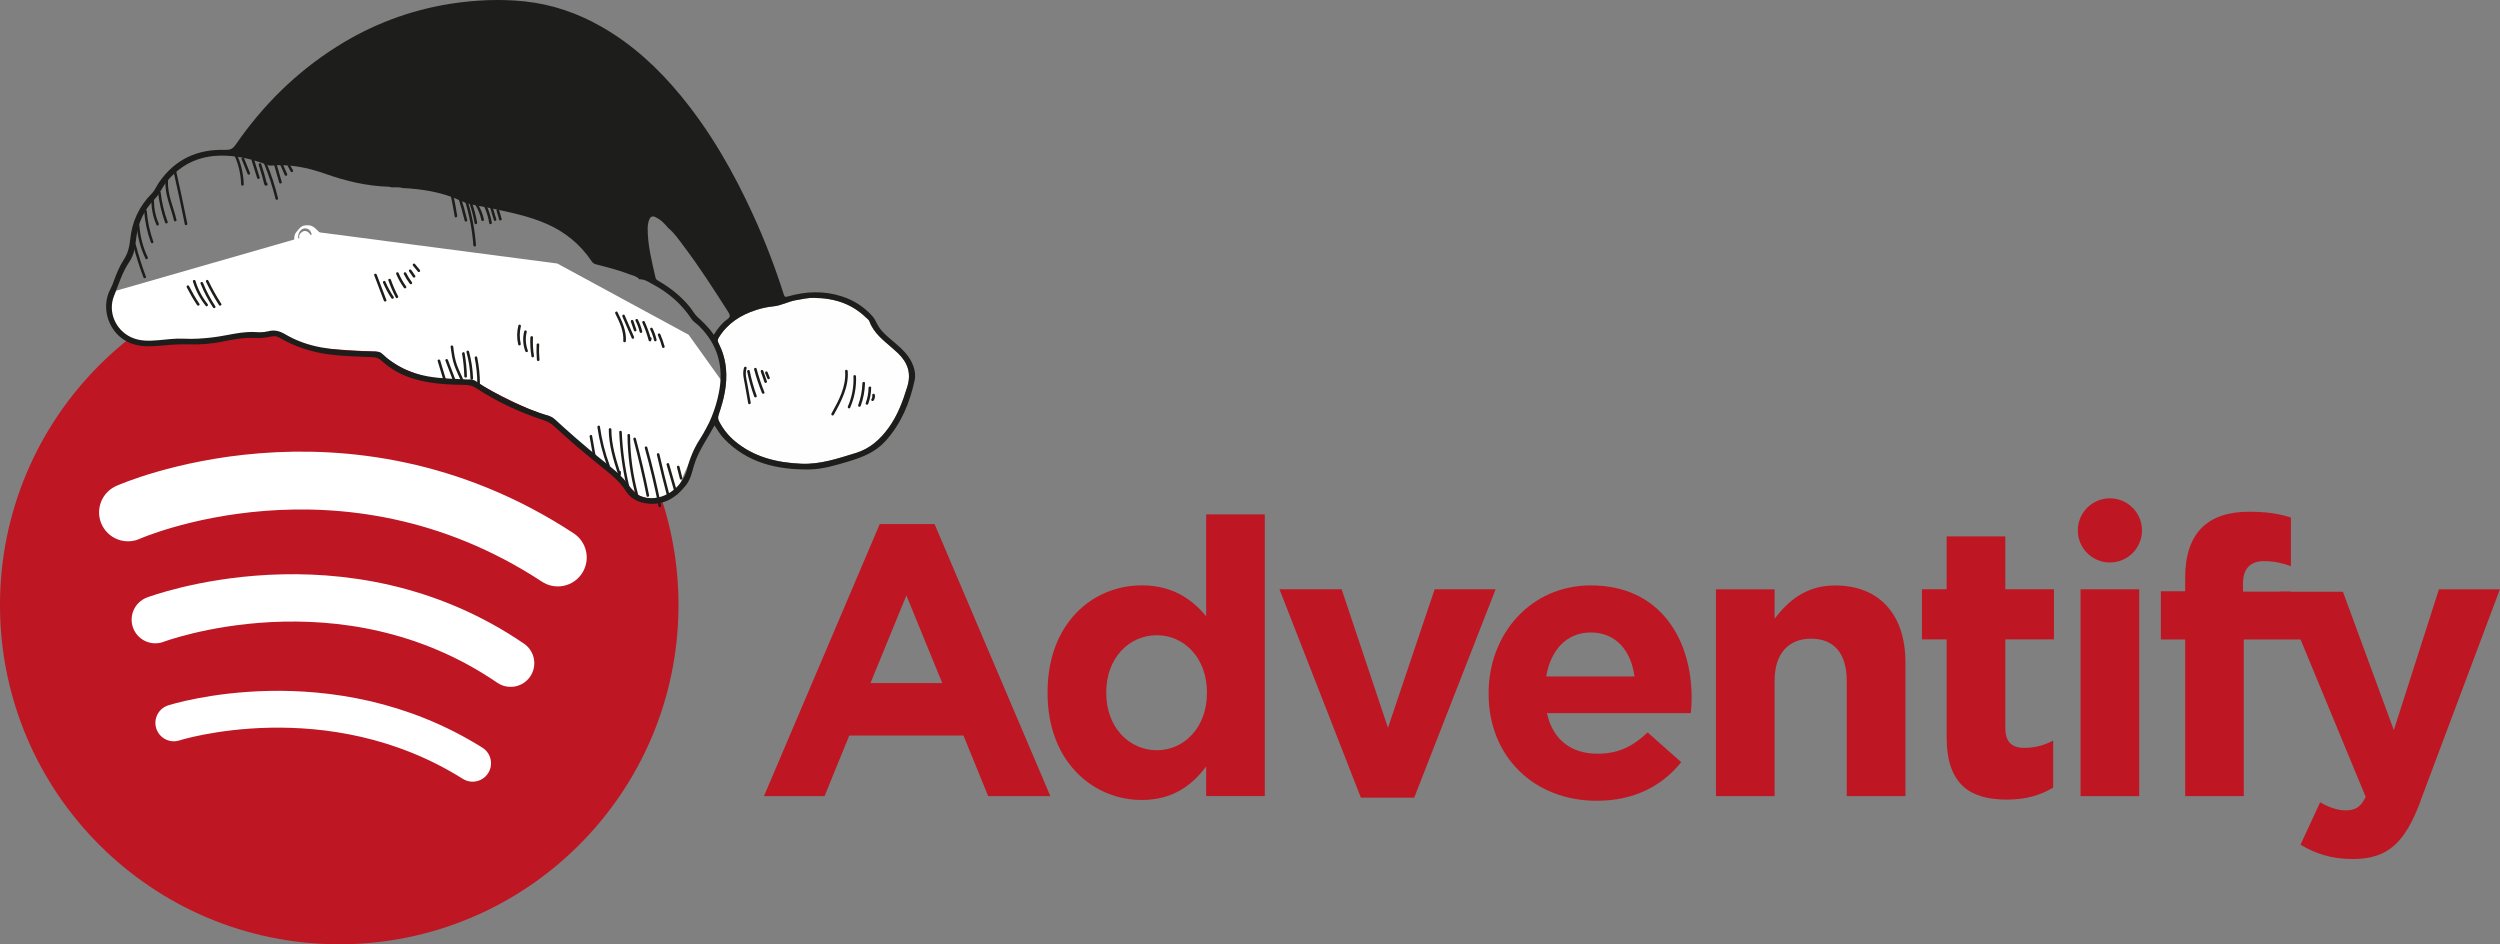 <?xml version="1.0" encoding="UTF-8"?>
<svg id="Ebene_1" data-name="Ebene 1" xmlns="http://www.w3.org/2000/svg" viewBox="0 0 475.39 179.57">
  <rect x="0" y="0" width="475.39" height="179.57" fill="#808080" stroke="none"/>
  <defs>
    <style>
      .cls-1 {
        stroke-width: 7px;
      }

      .cls-1, .cls-2, .cls-3 {
        fill: none;
        stroke: #fff;
        stroke-linecap: round;
        stroke-miterlimit: 10;
      }

      .cls-2 {
        stroke-width: 9px;
      }

      .cls-3 {
        stroke-width: 11px;
      }

      .cls-4 {
        fill: #1d1d1b;
      }

      .cls-4, .cls-5, .cls-6, .cls-7 {
        stroke-width: 0px;
      }

      .cls-5 {
        fill: #be1622;
      }

      .cls-6 {
        fill: #fff;
      }

      .cls-7 {
        fill: #fffefe;
      }
    </style>
  </defs>
  <g>
    <path class="cls-5" d="m187.91,151.39l-4.7-11.52h-21.72l-4.7,11.52h-11.52l22.02-51.74h10.42l22.02,51.74h-11.81Zm-15.56-38.16l-6.82,16.66h13.65l-6.82-16.66Z"/>
    <path class="cls-5" d="m229.36,151.39v-5.65c-2.72,3.67-6.46,6.38-12.25,6.38-9.17,0-17.91-7.19-17.91-20.33v-.15c0-13.14,8.59-20.33,17.91-20.33,5.94,0,9.61,2.72,12.25,5.87v-19.37h11.15v53.57h-11.15Zm.15-19.74c0-6.53-4.33-10.86-9.54-10.86s-9.61,4.26-9.61,10.86v.15c0,6.53,4.4,10.86,9.61,10.86s9.54-4.33,9.54-10.86v-.15Z"/>
    <path class="cls-5" d="m268.91,151.68h-10.13l-15.48-39.63h11.82l8.81,26.35,8.88-26.35h11.59l-15.48,39.63Z"/>
    <path class="cls-5" d="m321.53,135.61h-27.37c1.1,5.06,4.62,7.71,9.61,7.71,3.74,0,6.46-1.17,9.54-4.04l6.38,5.65c-3.67,4.55-8.95,7.34-16.07,7.34-11.81,0-20.55-8.29-20.55-20.33v-.15c0-11.23,8-20.47,19.45-20.47,13.14,0,19.15,10.2,19.15,21.35v.15c0,1.1-.07,1.76-.15,2.79Zm-19.01-15.34c-4.62,0-7.63,3.3-8.51,8.37h16.8c-.66-4.99-3.6-8.37-8.29-8.37Z"/>
    <path class="cls-5" d="m351.17,151.39v-21.94c0-5.28-2.5-8-6.75-8s-6.97,2.72-6.97,8v21.94h-11.15v-39.33h11.15v5.58c2.57-3.3,5.87-6.31,11.52-6.31,8.44,0,13.36,5.58,13.36,14.6v25.46h-11.15Z"/>
    <path class="cls-5" d="m381.62,152.05c-6.82,0-11.45-2.72-11.45-11.82v-18.64h-4.7v-9.54h4.7v-10.05h11.15v10.05h9.25v9.54h-9.25v16.8c0,2.57,1.1,3.82,3.6,3.82,2.05,0,3.89-.51,5.5-1.39v8.95c-2.35,1.39-5.06,2.28-8.81,2.28Z"/>
    <path class="cls-5" d="m395.63,151.39v-39.33h11.15v39.33h-11.15Z"/>
    <path class="cls-5" d="m430.56,106.7c-2.57,0-4.04,1.32-4.04,4.26v1.54h9.03l4.08,9.1h-12.96v29.79h-11.15v-29.79h-4.62v-9.17h4.62v-2.5c0-8.66,4.33-12.62,12.18-12.62,3.52,0,5.87.44,7.93,1.1v9.25c-1.61-.59-3.15-.95-5.06-.95Z"/>
    <path class="cls-5" d="m460.28,152.34c-3.01,8-6.24,11.01-12.92,11.01-4.04,0-7.05-1.03-9.91-2.72l3.74-8.07c1.47.88,3.3,1.54,4.77,1.54,1.91,0,2.93-.59,3.89-2.57l-16.14-39.01h11.81l9.68,26.32,8.58-26.78h11.59l-15.12,40.29Z"/>
  </g>
  <circle class="cls-5" cx="401.21" cy="100.86" r="6.1"/>
  <circle class="cls-5" cx="64.51" cy="115.05" r="64.51"/>
  <path class="cls-1" d="m33.05,137.46s29.55-9.44,56.82,7.68"/>
  <path class="cls-2" d="m29.53,117.83s35.67-13.51,67.57,8.28"/>
  <path class="cls-3" d="m24.34,97.43s40.86-18.22,81.73,8.58"/>
  <path class="cls-7" d="m154.69,56.65c4.14.03,7.34,1.2,9.99,3.75.23.22.54.43.64.71.83,2.28,2.71,3.63,4.41,5.14.34.3.69.6,1.02.92,1.84,1.77,2.56,3.8,1.78,6.35-.85,2.79-1.85,5.5-3.59,7.88-1.6,2.19-3.51,3.92-6.21,4.75-3.4,1.04-6.78,2.2-10.38,2.04-4.61-.2-8.99-1.24-12.64-4.31-1.25-1.05-2.24-2.31-2.99-3.77-.22-.43-.23-.81-.06-1.28.98-2.84,1.67-5.72,1.38-8.76-.16-1.71-.65-3.32-1.42-4.84-.2-.39-.17-.67.05-1.03,1.66-2.7,4.14-4.29,7.09-5.24,1.07-.35,2.18-.59,3.3-.7,1.49-.14,2.8-.9,4.26-1.17,1.27-.23,2.54-.49,3.35-.44Z"/>
  <path class="cls-7" d="m56.7,45.09c-.03.61.19,1.02.83,1.19.48.13.64,1.11.26,1.47-.15.14-.31.26-.45,0-.23-.42-.64-.63-.96-.95-.51-.51-.58-1.95-.14-2.52.23-.3.46-.59.72-.87.41-.43.78-.58,1.5-.58,1.17,0,1.6.74,2.25,1.32.25.23.3.46-.13.56-.24.05-.47.11-.7.2-.33.13-.49.04-.59-.3-.24-.86-.73-1.25-1.44-1.17-.62.07-1.17.84-1.16,1.63Z"/>
  <path class="cls-7" d="m57.98,43.92c.55,0,1.16.6,1.13,1.14-.05.76-.69.82-1.22.94-.38.08-1.03-.66-1.01-1.08.02-.45.62-1,1.1-1Z"/>
  <path class="cls-6" d="m22.06,55.28s-10.49,16,28.56,7.8c0,0,4.17,1.27,5.28,2.19s3.3.77,7.37,1.11,8.28.47,8.28.47c0,0,4.09,2.82,5.42,3.36s7.13,3.19,12.53,1.96c0,0,10.77,6.11,14.94,6.93l17.08,15.11s5.82,2.78,7.89-2.42,5.11-10.78,5.11-10.78l2.7-3.95v-4.63l-6.27-8.77-24.98-13.55-45.27-5.93-38.65,11.11Z"/>
  <path class="cls-4" d="m135.87,80.91c-1.41,2.59-3.18,4.97-3.97,7.83-.35,1.25-.65,2.5-1.47,3.54-2.02,2.56-4.54,4.01-7.92,3.38-1.43-.27-2.7-1.02-3.45-2.22-1.43-2.28-3.59-3.75-5.59-5.4-2.73-2.23-5.43-4.51-8.01-6.91-.6-.56-1.24-.95-2.04-1.21-4.53-1.49-8.84-3.46-12.83-6.09-.63-.42-1.27-.61-2.03-.63-3.31-.06-6.62-.18-9.83-1.15-2.3-.69-4.37-1.8-6.14-3.43-.51-.47-1.03-.67-1.72-.7-2.74-.12-5.49-.17-8.23-.52-3.41-.43-6.59-1.49-9.56-3.21-.46-.27-.89-.32-1.38-.22-1.01.21-2.03.36-3.05.3-2.11-.12-4.16.22-6.22.66-2.19.47-4.44.63-6.67.55-2.06-.07-4.09.16-6.13.32-1.73.13-3.44.05-5.06-.65-3.85-1.66-5.56-6.59-3.53-10.27.24-.43.39-.88.56-1.33.53-1.44,1.09-2.88,1.93-4.16.78-1.19,1.09-2.45,1.23-3.84.33-3.38,1.68-6.31,4.08-8.73.62-.62.92-1.44,1.41-2.15,3.05-4.41,7.32-6.34,12.59-6.17.9.03,1.41-.18,1.95-.95,5.16-7.49,11.5-13.78,19.22-18.66,6.67-4.22,13.91-6.95,21.7-8.18C90.35,0,95.04-.23,99.73.26c5.22.55,10.1,2.22,14.66,4.83,5.88,3.36,10.76,7.87,15.04,13.07,5.68,6.89,10.07,14.58,13.77,22.68,2.25,4.93,4.2,9.98,5.84,15.15.16.51.32.51.77.38,3.41-.98,6.83-1.12,10.25-.02,2.3.74,4.29,2.01,5.88,3.82.52.59.77,1.4,1.22,2.06.78,1.14,1.87,1.99,2.92,2.88,1.48,1.26,2.9,2.57,3.59,4.48.32.9.45,1.82.26,2.7-.93,4.31-2.56,8.29-5.59,11.62-1.92,2.11-4.41,3.07-7.04,3.85-2.45.73-4.92,1.49-7.48,1.51-6.1.06-11.74-1.25-16.16-5.87-.71-.74-1.21-1.64-1.78-2.48Zm-9.06-37.85c-.61-.72-1.29-1.37-2.16-1.77-.59-.27-.97-.11-1.2.49-.21.54-.29,1.09-.29,1.66-.01,3.2.79,6.27,1.49,9.36.08.35.36.5.64.66,2.25,1.31,4.26,2.91,5.9,4.94.49.6.85,1.33,1.42,1.85,1.13,1.03,2.23,2.08,3.12,3.41.71-1.16,1.51-2.18,2.56-2.94.6-.43.59-.76.22-1.34-2.76-4.33-5.52-8.65-8.63-12.75-.86-1.13-1.66-2.32-2.77-3.24-.1-.11-.2-.22-.31-.33Zm-52.39-7.44c-.15-.04-.31-.11-.46-.11-4.18-.12-8.18-1.07-12.1-2.46-3.34-1.19-6.78-1.88-10.36-1.56-.23.02-.48-.06-.7-.14-2.5-.96-5.05-1.62-7.75-1.74-4.58-.21-8.37,1.3-11.31,4.89-.89,1.08-1.39,2.41-2.39,3.43-1.99,2.02-3.1,4.5-3.44,7.3-.2,1.6-.35,3.16-1.32,4.57-1.35,1.96-2.02,4.26-2.9,6.45-1.22,3.04.27,6.48,3.22,7.87,1.67.79,3.44.72,5.22.57,1.61-.14,3.21-.37,4.83-.29,1.81.1,3.61-.03,5.41-.24,2.87-.33,5.66-1.24,8.6-1,.69.06,1.4,0,2.09-.18,1.16-.31,2.15-.02,3.19.59,2.12,1.25,4.42,2.05,6.85,2.49,3.46.62,6.96.72,10.46.79.48.01.84.12,1.2.48,2.41,2.33,5.32,3.66,8.61,4.24,2.69.47,5.42.47,8.13.61.33.02.61.05.91.25,4.35,2.91,9.03,5.13,14.04,6.68.4.12.73.31,1.03.59,2.72,2.5,5.5,4.92,8.36,7.25,2.2,1.79,4.53,3.42,6.14,5.88.94,1.44,2.54,2,4.32,1.88,2.91-.2,5.63-2.56,6.35-5.49.5-2.05,1.31-3.99,2.46-5.75,1.78-2.72,2.96-5.64,3.59-8.82.98-4.91-.21-9.16-3.8-12.69-.46-.45-1.05-.76-1.41-1.31-1.91-2.9-4.47-5.08-7.52-6.68-.74-.39-1.47-.92-2.39-.85-.48-.58-1.18-.73-1.84-.94-2.07-.83-4.24-1.35-6.39-1.91-.4-.1-.65-.29-.87-.63-2.13-3.16-4.96-5.48-8.44-7.03-3.54-1.57-7.31-2.28-11.06-3.09-1.81-.39-3.7-.55-5.37-1.34-3.5-1.64-7.2-2.23-11.01-2.42-.71-.19-1.44-.15-2.16-.14Zm80.26,21.02c-.81-.04-2.08.21-3.35.44-1.46.26-2.77,1.02-4.26,1.17-1.13.11-2.23.35-3.3.7-2.95.95-5.43,2.54-7.09,5.24-.22.36-.25.64-.05,1.03.77,1.52,1.26,3.13,1.42,4.84.29,3.04-.4,5.93-1.38,8.76-.16.47-.16.85.06,1.28.75,1.46,1.74,2.71,2.99,3.77,3.66,3.07,8.03,4.11,12.64,4.31,3.6.16,6.98-1,10.38-2.04,2.7-.83,4.61-2.56,6.21-4.75,1.74-2.38,2.73-5.08,3.59-7.88.78-2.55.06-4.59-1.78-6.35-.33-.32-.68-.61-1.02-.92-1.71-1.51-3.59-2.87-4.41-5.14-.1-.28-.41-.49-.64-.71-2.65-2.55-5.85-3.72-9.99-3.75Z"/>
  <path class="cls-4" d="m32.89,32.09c.79,3.51,1.54,7.03,2.25,10.55.06.32.55.18.48-.13-.71-3.53-1.46-7.04-2.25-10.55-.07-.31-.55-.18-.48.13h0Z"/>
  <path class="cls-4" d="m31.46,34.39c-.16,2.62,1.04,5.03,1.62,7.53.07.31.56.18.48-.13-.57-2.45-1.76-4.83-1.6-7.4.02-.32-.48-.32-.5,0h0Z"/>
  <path class="cls-4" d="m30.05,36.58c.23,1.96.67,3.88,1.35,5.74.11.3.59.17.48-.13-.66-1.81-1.11-3.69-1.33-5.6-.04-.32-.54-.32-.5,0h0Z"/>
  <path class="cls-4" d="m28.79,38.16c0,1.59.33,3.16.97,4.61.13.29.56.04.43-.25-.61-1.37-.91-2.86-.91-4.36,0-.32-.5-.32-.5,0h0Z"/>
  <path class="cls-4" d="m27.41,40.14c.16,2.03.58,4.03,1.27,5.94.11.3.59.17.48-.13-.68-1.87-1.1-3.82-1.25-5.81-.02-.32-.52-.32-.5,0h0Z"/>
  <path class="cls-4" d="m26.01,42.91c.15,2.17.71,4.29,1.65,6.26.14.29.57.04.43-.25-.89-1.88-1.43-3.92-1.58-6-.02-.32-.52-.32-.5,0h0Z"/>
  <path class="cls-4" d="m25.35,46.68c.53,2.05,1.17,4.07,1.92,6.05.11.3.6.17.48-.13-.75-1.98-1.39-4-1.92-6.05-.08-.31-.56-.18-.48.13h0Z"/>
  <path class="cls-4" d="m35.51,54.64c.59,1.16,1.24,2.29,1.97,3.37.18.27.61.02.43-.25-.72-1.08-1.38-2.21-1.97-3.37-.14-.29-.58-.03-.43.25h0Z"/>
  <path class="cls-4" d="m36.69,53.54c.51,1.69,1.34,3.25,2.44,4.63.2.25.55-.1.35-.35-1.04-1.31-1.83-2.81-2.31-4.41-.09-.31-.58-.18-.48.13h0Z"/>
  <path class="cls-4" d="m38.13,53.92c.64,1.59,1.43,3.12,2.38,4.56.18.27.61.02.43-.25-.92-1.4-1.71-2.88-2.33-4.44-.12-.29-.6-.17-.48.13h0Z"/>
  <path class="cls-4" d="m39.18,53.6c.73,1.52,1.55,2.99,2.46,4.41.17.27.61.02.43-.25-.91-1.42-1.73-2.89-2.46-4.41-.14-.29-.57-.04-.43.25h0Z"/>
  <path class="cls-4" d="m71.16,52.35l1.83,4.82c.11.3.6.17.48-.13l-1.83-4.82c-.11-.3-.6-.17-.48.13h0Z"/>
  <path class="cls-4" d="m72.85,53.79c.43,1.02.96,1.99,1.57,2.91.18.27.61.02.43-.25-.61-.92-1.14-1.89-1.57-2.91-.05-.12-.24-.15-.34-.09-.13.08-.14.22-.09.34h0Z"/>
  <path class="cls-4" d="m73.85,53.32c.39,1.12.86,2.2,1.41,3.25.15.29.58.03.43-.25-.53-1.01-.98-2.06-1.36-3.13-.11-.3-.59-.17-.48.13h0Z"/>
  <path class="cls-4" d="m75.35,52.14c.39.91.87,1.77,1.45,2.58.08.11.22.16.34.09.11-.06.17-.23.09-.34-.58-.8-1.06-1.67-1.45-2.58-.05-.12-.24-.15-.34-.09-.13.08-.14.22-.09.34h0Z"/>
  <path class="cls-4" d="m76.8,52.14c.31.63.68,1.23,1.11,1.79.08.11.22.16.34.09.11-.06.17-.23.09-.34-.43-.56-.8-1.16-1.11-1.79-.06-.12-.23-.15-.34-.09-.12.07-.15.22-.09.34h0Z"/>
  <path class="cls-4" d="m77.79,51.61l.73,1.06c.07.11.22.17.34.09.11-.07.17-.23.09-.34l-.73-1.06c-.07-.11-.22-.17-.34-.09-.11.07-.17.23-.09.34h0Z"/>
  <path class="cls-4" d="m78.55,50.54l.92,1.12c.08.1.27.09.35,0,.1-.11.09-.25,0-.35l-.92-1.12c-.08-.1-.27-.09-.35,0-.1.11-.09.25,0,.35h0Z"/>
  <path class="cls-4" d="m113.6,81.24c.36,2.52.99,5,1.86,7.4.11.3.59.17.48-.13-.88-2.39-1.5-4.87-1.86-7.4-.05-.32-.53-.18-.48.13h0Z"/>
  <path class="cls-4" d="m115.76,81.67c0,2.99.9,5.85,1.81,8.67.09.27.48.22.49-.07,0-.16.01-.32.02-.49,0-.32-.49-.32-.5,0,0,.16-.01.32-.02.49l.49-.07c-.89-2.77-1.79-5.59-1.79-8.54,0-.32-.5-.32-.5,0h0Z"/>
  <path class="cls-4" d="m117.75,82.16c.14,3.46.61,6.89,1.38,10.26.07.31.55.18.48-.13-.77-3.33-1.23-6.72-1.37-10.13-.01-.32-.51-.32-.5,0h0Z"/>
  <path class="cls-4" d="m119.32,82.76c.03,3.86.55,7.71,1.55,11.44.08.31.57.18.48-.13-.99-3.69-1.51-7.48-1.54-11.31,0-.32-.5-.32-.5,0h0Z"/>
  <path class="cls-4" d="m120.44,83.52c.95,3.57,1.79,7.16,2.51,10.78.06.32.54.18.48-.13-.72-3.62-1.56-7.21-2.51-10.78-.08-.31-.57-.18-.48.13h0Z"/>
  <path class="cls-4" d="m122.61,85.2c1.01,3.66,1.89,7.35,2.62,11.07.06.32.54.18.48-.13-.73-3.72-1.6-7.42-2.62-11.07-.09-.31-.57-.18-.48.13h0Z"/>
  <path class="cls-4" d="m124.91,86.48c.63,2.75,1.31,5.49,2.03,8.23.08.31.56.18.48-.13-.72-2.73-1.4-5.47-2.03-8.23-.07-.31-.55-.18-.48.13h0Z"/>
  <path class="cls-4" d="m126.76,88.37l1.59,5.54c.09.31.57.18.48-.13l-1.59-5.54c-.09-.31-.57-.18-.48.13h0Z"/>
  <path class="cls-4" d="m128.73,88.87l.55,2.16c.08.31.56.18.48-.13l-.55-2.16c-.08-.31-.56-.18-.48.13h0Z"/>
  <path class="cls-4" d="m112.12,83.02l.62,3.56c.06.32.54.18.48-.13l-.62-3.56c-.06-.32-.54-.18-.48.13h0Z"/>
  <path class="cls-4" d="m117,59.62c.81,1.63,1.64,3.35,1.52,5.22-.02.32.48.32.5,0,.12-1.95-.75-3.77-1.59-5.47-.14-.29-.57-.04-.43.25h0Z"/>
  <path class="cls-4" d="m118.35,60.2l1.78,4.1c.13.29.56.04.43-.25l-1.78-4.1c-.13-.29-.56-.04-.43.25h0Z"/>
  <path class="cls-4" d="m119.96,61.15l.58,1.69c.04.13.17.21.31.17.12-.03.22-.18.17-.31l-.58-1.69c-.04-.13-.17-.21-.31-.17-.12.03-.22.18-.17.31h0Z"/>
  <path class="cls-4" d="m120.86,61.02c.34.67.6,1.38.78,2.11.08.31.56.18.48-.13-.19-.77-.47-1.52-.83-2.23-.06-.12-.23-.15-.34-.09-.12.07-.15.22-.09.34h0Z"/>
  <path class="cls-4" d="m122.16,61.41c.49,1.07.88,2.19,1.19,3.33.06.23.43.25.48,0,.02-.11.05-.21.07-.32.07-.31-.41-.45-.48-.13-.02.11-.05.21-.07.32h.48c-.32-1.18-.74-2.33-1.24-3.45-.06-.12-.23-.15-.34-.09-.13.07-.15.22-.09.34h0Z"/>
  <path class="cls-4" d="m123.66,62.69c.32.65.55,1.33.71,2.03.03.13.18.21.31.17.14-.04.2-.18.17-.31-.17-.75-.43-1.47-.76-2.15-.06-.12-.23-.15-.34-.09-.12.07-.15.22-.09.34h0Z"/>
  <path class="cls-4" d="m125.12,63.78c.32.72.58,1.46.78,2.21.09.31.57.18.48-.13-.22-.8-.5-1.57-.83-2.33-.05-.12-.23-.15-.34-.09-.13.07-.14.22-.09.34h0Z"/>
  <path class="cls-4" d="m98.57,61.9c-.3,1.18-.31,2.42-.03,3.61.07.31.55.18.48-.13-.25-1.1-.24-2.25.03-3.34.08-.31-.4-.45-.48-.13h0Z"/>
  <path class="cls-4" d="m99.68,63c-.31,1.25-.25,2.58.21,3.79.11.3.6.17.48-.13-.42-1.13-.5-2.35-.21-3.52.08-.31-.4-.45-.48-.13h0Z"/>
  <path class="cls-4" d="m100.85,64.15c-.06,1.21.01,2.43.21,3.63.05.32.53.18.48-.13-.19-1.15-.25-2.33-.19-3.49.02-.32-.48-.32-.5,0h0Z"/>
  <path class="cls-4" d="m102.04,65.54c-.05.96-.03,1.92.05,2.87.01.13.11.25.25.25.13,0,.26-.11.25-.25-.09-.95-.11-1.91-.05-2.87.02-.32-.48-.32-.5,0h0Z"/>
  <path class="cls-4" d="m141.49,69.91c-.35,1.04-.04,2.16.15,3.2.21,1.19.42,2.38.63,3.57.06.32.54.18.48-.13-.2-1.1-.39-2.21-.59-3.31-.18-1.02-.54-2.18-.19-3.2.1-.31-.38-.44-.48-.13h0Z"/>
  <path class="cls-4" d="m142.08,70.66c.33,1.61.77,3.2,1.33,4.74.11.3.59.17.48-.13-.56-1.55-1-3.13-1.33-4.74-.06-.32-.55-.18-.48.13h0Z"/>
  <path class="cls-4" d="m143.4,70.26c.4,1.51.9,3,1.48,4.45.12.29.6.17.48-.13-.59-1.45-1.08-2.94-1.48-4.45-.08-.31-.56-.18-.48.13h0Z"/>
  <path class="cls-4" d="m144.66,70.66l.69,1.98c.04.13.17.21.31.17.12-.03.22-.18.17-.31l-.69-1.98c-.04-.13-.17-.21-.31-.17-.12.03-.22.18-.17.31h0Z"/>
  <path class="cls-4" d="m145.5,70.94l.4.99c.03.06.05.11.11.15.05.03.13.04.19.03.12-.04.23-.18.17-.31l-.4-.99c-.03-.06-.05-.11-.11-.15-.05-.03-.13-.04-.19-.03-.12.04-.23.18-.17.31h0Z"/>
  <path class="cls-4" d="m160.7,70.56c.24,2.93-1.21,5.6-2.59,8.08-.16.28.27.53.43.25,1.42-2.55,2.9-5.31,2.66-8.33-.03-.32-.53-.32-.5,0h0Z"/>
  <path class="cls-4" d="m162.29,71.57c.08,1.96-.27,3.91-1.06,5.71-.13.29.3.55.43.25.82-1.88,1.21-3.91,1.12-5.96-.01-.32-.51-.32-.5,0h0Z"/>
  <path class="cls-4" d="m163.99,72.86c-.04,1.43-.31,2.84-.8,4.19-.11.3.37.43.48.13.51-1.38.78-2.84.82-4.32,0-.32-.49-.32-.5,0h0Z"/>
  <path class="cls-4" d="m165.16,73.75c-.02,1-.2,1.98-.54,2.91-.11.3.37.43.48.13.36-.98.54-2.01.56-3.05,0-.32-.49-.32-.5,0h0Z"/>
  <path class="cls-4" d="m165.86,75.2s0,.05.01.07v-.07c0,.1,0,.2,0,.31v-.07c0,.09-.02.18-.06.26,0,0-.02.04,0,0,.02-.04,0,0,0,.01,0,.02-.02.04-.03.06-.02.04-.05.08-.07.12-.08.11-.02.28.09.34.13.07.26.02.34-.09.22-.31.29-.71.21-1.09-.03-.13-.19-.21-.31-.17-.14.04-.2.17-.17.31h0Z"/>
  <path class="cls-4" d="m44.63,29.66c.76,1.7,1.17,3.54,1.22,5.4,0,.32.51.32.5,0-.05-1.95-.49-3.87-1.29-5.65-.13-.29-.56-.04-.43.25h0Z"/>
  <path class="cls-4" d="m45.95,30.27l1.11,2.76c.05.13.17.21.31.17.12-.03.23-.18.17-.31l-1.11-2.76c-.05-.13-.17-.21-.31-.17-.12.03-.23.18-.17.31h0Z"/>
  <path class="cls-4" d="m47.84,30.47l1.05,3.38c.1.31.58.18.48-.13l-1.05-3.38c-.1-.31-.58-.18-.48.13h0Z"/>
  <path class="cls-4" d="m49.2,31.37c.32.97.61,1.95.86,2.93.06.23.1.47.18.7.06.19.22.36.43.31.44-.1.12-.85-.26-.51-.24.21.11.56.35.35l.02-.02-.24.06h.02s-.1-.07-.15-.11v-.16c.06-.04.11-.08.16-.11.13.09.18.1.15.02,0-.04-.02-.07-.03-.11-.02-.08-.04-.17-.06-.25-.04-.14-.07-.29-.11-.43-.08-.32-.17-.64-.26-.96-.18-.63-.37-1.25-.57-1.87-.1-.3-.58-.17-.48.13h0Z"/>
  <path class="cls-4" d="m50.19,31.07c.91,2.19,1.64,4.44,2.2,6.75.08.31.56.18.48-.13-.56-2.3-1.3-4.56-2.2-6.75-.12-.29-.61-.16-.48.13h0Z"/>
  <path class="cls-4" d="m52.07,31.17l1.02,3.55c.09.31.57.18.48-.13l-1.02-3.55c-.09-.31-.57-.18-.48.13h0Z"/>
  <path class="cls-4" d="m53.25,31.24l.91,2.07c.05.12.23.15.34.09.13-.07.14-.22.09-.34l-.91-2.07c-.05-.12-.23-.15-.34-.09-.13.07-.14.22-.09.34h0Z"/>
  <path class="cls-4" d="m54.42,30.78c.21.64.5,1.25.85,1.83.07.11.22.16.34.09s.16-.23.09-.34c-.33-.54-.6-1.11-.8-1.71-.04-.13-.17-.21-.31-.17-.13.03-.22.18-.17.31h0Z"/>
  <path class="cls-4" d="m88.38,38.09c.87,2.78,1.42,5.64,1.63,8.54.02.32.52.32.5,0-.22-2.95-.77-5.86-1.65-8.68-.1-.31-.58-.18-.48.13h0Z"/>
  <path class="cls-4" d="m89.31,38.77c.41,1.2.72,2.43.94,3.68.06.32.54.18.48-.13-.22-1.25-.53-2.48-.94-3.68-.1-.3-.59-.17-.48.13h0Z"/>
  <path class="cls-4" d="m90.49,39.14c.5.84.85,1.76,1.05,2.72.07.31.55.18.48-.13-.21-1-.59-1.96-1.1-2.83-.16-.28-.6-.03-.43.25h0Z"/>
  <path class="cls-4" d="m92.06,39.25c.47,1.02.8,2.1.98,3.2.05.32.53.18.48-.13-.19-1.15-.54-2.26-1.03-3.32-.06-.12-.23-.15-.34-.09-.13.07-.15.22-.09.34h0Z"/>
  <path class="cls-4" d="m93.2,39.49l.7,2.34c.09.31.57.18.48-.13l-.7-2.34c-.09-.31-.57-.18-.48.13h0Z"/>
  <path class="cls-4" d="m94.42,40.07l.49,1.68c.04.13.18.21.31.17s.21-.18.17-.31l-.49-1.68c-.04-.13-.18-.21-.31-.17s-.21.18-.17.31h0Z"/>
  <path class="cls-4" d="m85.7,37.11c.29,1.34.55,2.69.76,4.05.05.32.53.18.48-.13-.21-1.36-.46-2.71-.76-4.05-.07-.31-.55-.18-.48.13h0Z"/>
  <path class="cls-4" d="m87.06,37.31c.48,1.53.91,3.08,1.3,4.65.08.31.56.18.48-.13-.38-1.56-.81-3.11-1.3-4.65-.1-.31-.58-.18-.48.13h0Z"/>
  <path class="cls-4" d="m88.31,72.65c-.47-1.08-1.02-2.15-1.42-3.26s-.56-2.29-.7-3.46c-.04-.31-.54-.32-.5,0,.15,1.21.31,2.44.72,3.59s.98,2.26,1.47,3.38c.13.29.56.04.43-.25h0Z"/>
  <path class="cls-4" d="m88.79,71.57c-.04-1.48-.19-2.96-.44-4.42-.05-.32-.54-.18-.48.13.24,1.42.38,2.85.42,4.28,0,.32.51.32.5,0h0Z"/>
  <path class="cls-4" d="m89.96,71.97c-.06-1.73-.32-3.45-.77-5.12-.08-.31-.57-.18-.48.13.44,1.63.69,3.3.75,4.99.01.32.51.32.5,0h0Z"/>
  <path class="cls-4" d="m91.26,72.96c0-1.68-.18-3.36-.51-5.01-.06-.32-.55-.18-.48.13.32,1.61.49,3.24.49,4.88,0,.32.5.32.5,0h0Z"/>
  <path class="cls-4" d="m86.71,72.49l-1.53-4.04c-.11-.3-.6-.17-.48.13l1.53,4.04c.11.3.6.17.48-.13h0Z"/>
  <path class="cls-4" d="m84.84,72.29l-1.13-3.75c-.09-.31-.58-.18-.48.13l1.13,3.75c.09.31.58.18.48-.13h0Z"/>
</svg>